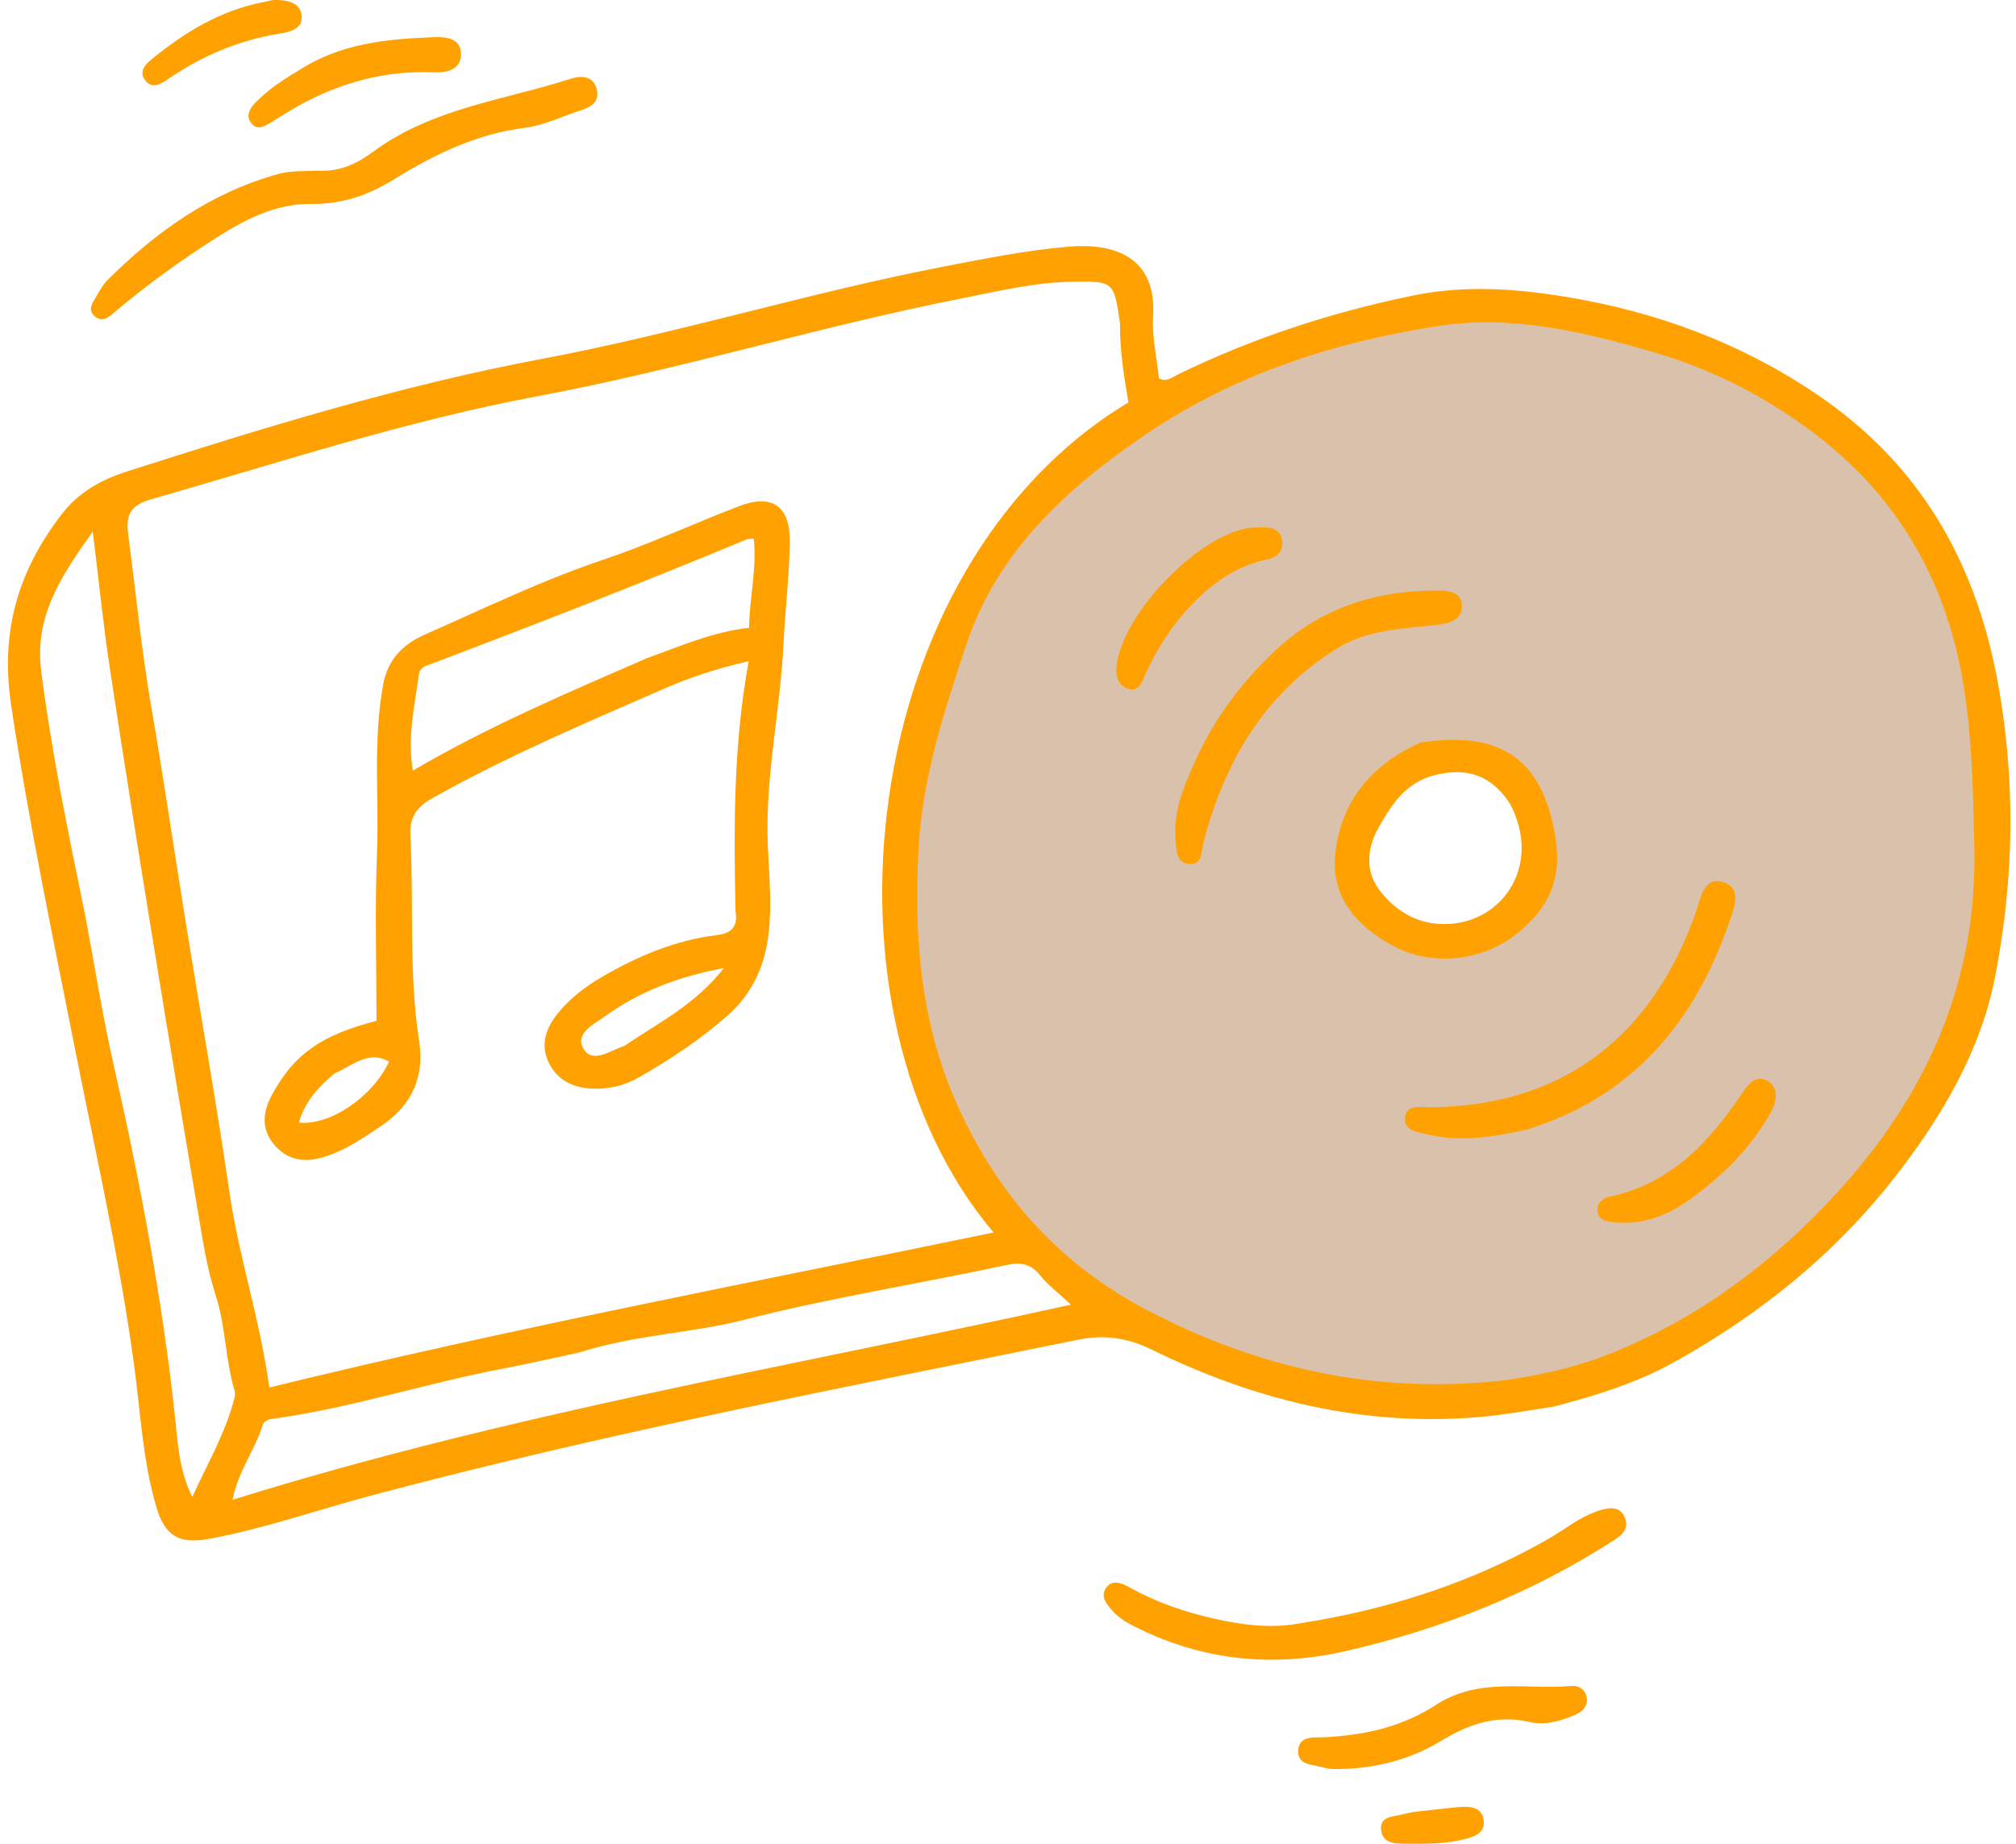 <?xml version="1.0" encoding="UTF-8" standalone="no"?><svg xmlns="http://www.w3.org/2000/svg" xmlns:xlink="http://www.w3.org/1999/xlink" fill="#000000" height="397.9" preserveAspectRatio="xMidYMid meet" version="1" viewBox="32.3 51.1 434.9 397.9" width="434.9" zoomAndPan="magnify"><g id="change1_1"><path d="M461.72,212.28c-3.19-23.35-12.3-58.08-52.51-78.29c-15.06-7.57-48.69-16.79-65.51-15.85 c-19.67,1.1-59.24,13.95-74.03,26.96c-12.88,11.33-33.15,41.02-37.13,57.71c-5.18,21.68-8.26,68.97,1.18,89.17 c7.05,15.08,31.93,39.9,46.83,47.3c20.67,10.27,68.98,17,91.53,12.06c21.95-4.8,58.12-36.59,71.19-54.87 C455.81,278.95,464.63,233.63,461.72,212.28z M364.6,238.82c-1.55,4.67-8.65,12.97-13.32,14.51c-4.09,1.34-13.53,1.26-17.17-1.04 c-4-2.52-8.68-12.03-8.75-16.75c-0.07-4.52,4.09-13.78,7.87-16.26c9.05-5.96,20.89-4.66,25.76-0.44 C362.9,222.23,366.23,233.9,364.6,238.82z" fill="#dac1ab"/></g><g fill="#ffa100" id="change2_1"><path d="M367.43,354.59c-5.5,0.82-10.58,1.76-15.69,2.21c-25.17,2.23-48.78-3.6-71.19-14.62 c-5.14-2.52-10.35-3.12-15.44-2.08c-51.11,10.41-102.35,20.23-152.79,33.68c-11.69,3.12-23.12,7.17-35.06,9.35 c-6.33,1.15-9.37-0.67-11.19-6.76c-3-10.07-3.45-20.56-4.86-30.88c-3.08-22.64-8.13-44.87-12.56-67.25 c-4.94-24.96-10.18-49.88-13.96-75.09c-2.35-15.71,1.46-28.74,10.82-40.97c3.77-4.92,8.56-7.56,14.22-9.37 c29.49-9.46,59.15-18.58,89.57-24.3c29.3-5.51,57.76-14.35,86.99-19.98c8.77-1.69,17.59-3.44,26.46-4.21 c9.79-0.84,19.09,2.09,18.3,15.05c-0.27,4.41,0.8,8.9,1.26,13.35c1.67,0.9,2.89-0.25,4.19-0.88c16.18-7.87,33.14-13.39,50.75-17 c10.94-2.24,21.84-1.49,32.69,0.28c19.57,3.19,37.75,9.88,54.31,21.08c21.79,14.73,33.85,35.34,38.77,60.79 c4.19,21.69,3.84,43.47-0.34,64.89c-3.06,15.73-11.22,29.72-21.08,42.5c-13.12,17.03-29.48,30.22-48.16,40.61 C385.42,349.45,376.7,352.18,367.43,354.59z M356.31,348.97c7.73-1.07,15.36-2.7,22.63-5.54c19.42-7.6,35.71-19.75,49.71-35.06 c19.25-21.05,30.2-45.31,29.57-74.37c-0.24-11.31-0.44-22.53-2.13-33.77c-3.37-22.43-13.52-40.92-31.33-54.79 c-10.52-8.19-22.34-14.4-35.26-18.21c-15.23-4.49-30.83-8.23-46.6-5.84c-22.62,3.43-44.4,10.48-63.5,23.48 c-16.94,11.53-31.96,25.11-38.74,45.58c-4.75,14.35-9.42,28.6-10.22,43.96c-1,19.17,0.48,37.71,8.54,55.48 c8.77,19.34,22.11,34.18,41.02,44.01C303.69,346.2,328.67,351.95,356.31,348.97z M273.9,120.76c-1.31-8.93-1.34-9.01-10.18-8.88 c-8.16,0.12-16.08,2.05-24.03,3.61c-30.69,6.05-60.62,15.34-91.41,21.09c-28.36,5.3-55.81,14.35-83.53,22.29 c-4.9,1.41-5.28,3.93-4.75,7.94c1.61,12.14,2.79,24.33,4.87,36.42c2.75,15.95,5.09,31.98,7.67,47.96 c3.08,19.07,6.49,38.1,9.27,57.22c2.04,14.04,6.61,27.5,8.59,42.05c51.91-12.73,104.01-22.63,156.24-33.45 c-40.08-47.29-29.77-143.67,29.09-179.09C274.83,132.54,273.88,127.15,273.9,120.76z M50.71,248.73 c2.01,10.69,3.69,21.46,6.09,32.06c5.7,25.14,10.48,50.4,13.26,76.05c0.59,5.43,0.75,11.14,3.71,17.25 c3.48-7.61,7.32-14.12,9.15-21.55c0.11-0.47,0.09-1.02-0.04-1.49c-1.98-6.67-1.88-13.73-4.02-20.39 c-1.26-3.92-2.14-7.98-2.83-12.04c-3.57-21.01-7.08-42.04-10.5-63.08c-3.26-20.07-6.49-40.14-9.53-60.24 c-1.43-9.42-2.38-18.92-3.69-29.51c-6.8,9.56-12.63,18.25-11.13,30.02C43.41,213.33,46.98,230.61,50.71,248.73z M157.41,342.86 c-5.51,1.18-10.99,2.46-16.52,3.51c-16.43,3.11-32.39,8.36-48.98,10.73c-1.12,0.16-2.55,0.18-2.95,1.49 c-1.58,5.21-5.17,9.6-6.5,16.1c59.48-18.57,120.23-28.71,180.87-42.11c-2.68-2.5-4.96-4.22-6.69-6.37c-1.97-2.44-4.19-2.82-7-2.22 c-18.93,4.06-38.08,7.06-56.86,11.87C181.4,338.77,169.46,339.03,157.41,342.86z" fill="inherit"/><path d="M313.2,401.26c18.96-3.01,36.53-8.72,52.88-18c3.75-2.13,7.12-5,11.3-6.29c2.05-0.63,4.52-1.01,5.51,1.73 c0.84,2.31-0.73,3.61-2.56,4.79c-17.79,11.46-37.18,19.13-57.72,23.83c-15,3.44-29.7,2.22-43.75-4.42 c-2.4-1.13-4.85-2.28-6.64-4.34c-1.2-1.39-2.61-3.02-1.32-4.86c1.34-1.89,3.31-1.08,4.94-0.18c5.85,3.26,12.1,5.44,18.62,6.86 C300.5,401.72,306.59,402.54,313.2,401.26z" fill="inherit"/><path d="M100.74,87.91c4.89,0.35,8.72-1.6,12-4.03c12.7-9.43,28.19-11.14,42.62-15.77c2.1-0.67,4.95-0.87,5.69,2.32 c0.64,2.74-1.34,3.8-3.56,4.51c-3.94,1.26-7.8,3.2-11.83,3.71c-10.5,1.31-19.64,5.74-28.43,11.18c-5.47,3.39-11.16,5.36-17.83,5.27 c-7.48-0.1-14.12,3.27-20.37,7.25c-7.58,4.83-14.87,10.07-21.74,15.87c-1.32,1.12-2.67,2.5-4.33,1.29 c-2.09-1.52-0.54-3.28,0.33-4.82c0.65-1.15,1.35-2.33,2.28-3.25C66.08,101,77.86,92.63,92.4,88.62 C95.05,87.89,97.66,88.09,100.74,87.91z" fill="inherit"/><path d="M342.66,418.56c9.24-5.58,19.17-2.86,28.65-3.71c1.66-0.15,3,0.84,3.28,2.49c0.28,1.63-0.72,2.93-2.18,3.59 c-3.23,1.46-6.75,2.49-10.17,1.69c-7.05-1.64-13.08,0.46-18.94,4.01c-6.69,4.06-14.01,5.98-21.81,6.13 c-1.16,0.02-2.39,0.08-3.47-0.27c-2.23-0.72-5.83-0.36-5.67-3.69c0.17-3.38,3.51-2.76,5.93-2.9 C326.87,425.43,335.07,423.66,342.66,418.56z" fill="inherit"/><path d="M96.51,66.45c9.13-6.02,19.17-6.94,29.33-7.32c2.77-0.1,5.88,0.18,5.9,3.67c0.01,3.44-3.26,4.02-5.89,3.91 c-10.41-0.45-20,2.18-29.04,7.14c-2.03,1.11-3.97,2.4-5.95,3.6c-1.44,0.87-3.06,1.95-4.4,0.16c-1.22-1.63-0.21-3.2,1-4.43 C90.05,70.57,93.03,68.48,96.51,66.45z" fill="inherit"/><path d="M89.46,51.48c1.03-0.23,1.69-0.4,2.34-0.39c2.44,0.04,5.11,0.5,5.54,3.17c0.48,3.03-2.47,3.73-4.64,4.08 c-9.01,1.43-17.1,4.94-24.56,10.1c-1.39,0.96-3.12,1.75-4.45,0.08c-1.56-1.96-0.06-3.5,1.34-4.64 C72.15,58.07,79.83,53.29,89.46,51.48z" fill="inherit"/><path d="M337.26,442.03c3.55-0.38,6.68-0.78,9.81-1.06c2.46-0.22,5.08,0.05,5.32,3.08c0.21,2.62-2.14,3.35-4.35,3.9 c-4.25,1.07-8.57,0.95-12.89,0.94c-2.3,0-4.67-0.32-4.92-3.03c-0.26-2.73,2.26-2.8,4.19-3.21 C335.23,442.49,336.02,442.26,337.26,442.03z" fill="inherit"/><path d="M338.69,211.33c16-2.48,25.01,2.58,28.45,16.88c2.33,9.69,1.33,17.44-8.07,24.67 c-7.44,5.73-18.15,6.68-26.24,2.3c-7.96-4.31-13.43-10.59-12.48-19.81C321.52,224.23,327.94,216.15,338.69,211.33z M358.03,224.49 c-3.99-6.11-9.2-7.9-16.19-6.16c-6.36,1.58-9.4,6.41-12.23,11.5c-2.53,4.55-2.8,9.45,0.44,13.56c3.58,4.54,8.48,7.34,14.61,7.07 C356.88,249.93,364.89,237.34,358.03,224.49z" fill="inherit"/><path d="M361.65,294.82c-7.42,1.64-14.48,2.72-21.6,0.99c-1.94-0.47-4.93-0.76-4.65-3.54c0.3-2.95,3.17-2.27,5.26-2.28 c29.62-0.17,48.36-16.08,57.49-42.1c1.02-2.9,1.65-7.82,5.94-6.46c4.09,1.3,2.32,5.54,1.24,8.66 C397.86,271.69,384.56,287.68,361.65,294.82z" fill="inherit"/><path d="M290.48,214.55c4.15-8.9,9.74-16.24,16.57-22.76c9.97-9.52,21.99-13.32,35.47-13.28 c2.35,0.01,5.16,0.33,5.15,3.42c-0.01,2.78-2.5,3.62-4.96,3.93c-7.54,0.94-15.21,0.91-22.06,5.19 c-15.63,9.76-24.11,24.32-28.68,41.61c-0.54,2.04-0.23,5.04-3.06,4.87c-2.9-0.18-2.85-3.1-3.03-5.48 C285.41,225.81,287.84,220.35,290.48,214.55z" fill="inherit"/><path d="M292.57,178.5c-5.84,5.16-10.01,11.09-13.07,17.84c-0.78,1.72-1.46,4.31-4.09,3.27 c-2.31-0.91-2.5-3.3-2.13-5.57c1.8-11.01,17.04-26.84,27.92-28.95c1.13-0.22,2.32-0.19,3.48-0.21c1.97-0.02,3.78,0.47,4.18,2.68 c0.44,2.45-1.15,3.82-3.26,4.25C300.73,172.83,296.58,175.1,292.57,178.5z" fill="inherit"/><path d="M395.65,310.72c-4.9,3.18-9.88,4.69-15.4,4.08c-1.55-0.17-3.09-0.51-3.31-2.36c-0.22-1.83,1.13-2.83,2.61-3.15 c13.16-2.82,21.49-11.73,28.57-22.32c1.32-1.98,3.17-4.19,5.63-2.55c2.43,1.61,1.76,4.48,0.5,6.74 C409.82,299.16,403.38,305.32,395.65,310.72z" fill="inherit"/><path d="M190.96,247.61c-0.35-18.06-0.48-35.64,2.85-53.86c-7.1,1.64-12.73,3.53-18.18,5.91 c-16.92,7.37-33.91,14.58-50.05,23.64c-3.47,1.95-4.96,4.13-4.75,8.22c0.79,14.75-0.41,29.56,1.9,44.28 c1.18,7.5-1.55,13.74-8.02,18.09c-4.14,2.78-8.21,5.65-13.14,7c-4.13,1.13-7.63,0.27-10.28-3.03c-2.74-3.41-2.25-7.04-0.24-10.7 c4.75-8.65,10.55-12.74,22.47-15.81c0-12.04-0.37-23.99,0.1-35.91c0.49-12.28-0.93-24.63,1.38-36.83c0.98-5.17,4.19-8.5,8.89-10.57 c12.77-5.63,25.34-11.75,38.6-16.2c9.94-3.34,19.43-7.78,29.2-11.52c7.25-2.77,11.13-0.02,10.99,7.95c-0.12,7.14-1,14.26-1.34,21.4 c-0.68,14.61-4.01,29.02-3.41,43.73c0.26,6.3,0.9,12.54,0.2,18.91c-0.79,7.17-3.51,13.13-8.81,17.83 c-5.87,5.21-12.42,9.53-19.23,13.42c-3.23,1.84-6.77,2.66-10.56,2.38c-3.97-0.3-7.08-1.99-8.84-5.55 c-1.71-3.47-0.86-6.87,1.34-9.86c2.7-3.67,6.27-6.41,10.19-8.69c7.67-4.46,15.72-7.88,24.62-8.97 C189.68,252.51,191.62,251.43,190.96,247.61z M171.71,193.16c7.26-2.6,14.35-5.76,22.18-6.6c0.12-6.6,1.69-12.79,1.02-19.22 c-0.59,0.04-1.1-0.05-1.51,0.12c-22.65,9.42-45.5,18.34-68.44,27.01c-1.09,0.41-2.13,0.73-2.32,2.22 c-0.85,6.63-2.52,13.22-1.28,20.67C137.56,207.86,154.32,200.74,171.71,193.16z M167.07,276.7c7.11-4.85,15.04-8.67,21.41-16.75 c-10.3,1.95-18.47,5.23-25.76,10.48c-2.27,1.63-6.29,3.58-4.69,6.67C159.91,280.74,163.54,277.96,167.07,276.7z M104.4,282.73 c-3.37,2.87-6.33,6-7.63,10.57c6.76,0.72,15.93-5.58,19.46-13.16C111.81,277.63,108.55,280.89,104.4,282.73z" fill="inherit"/></g></svg>